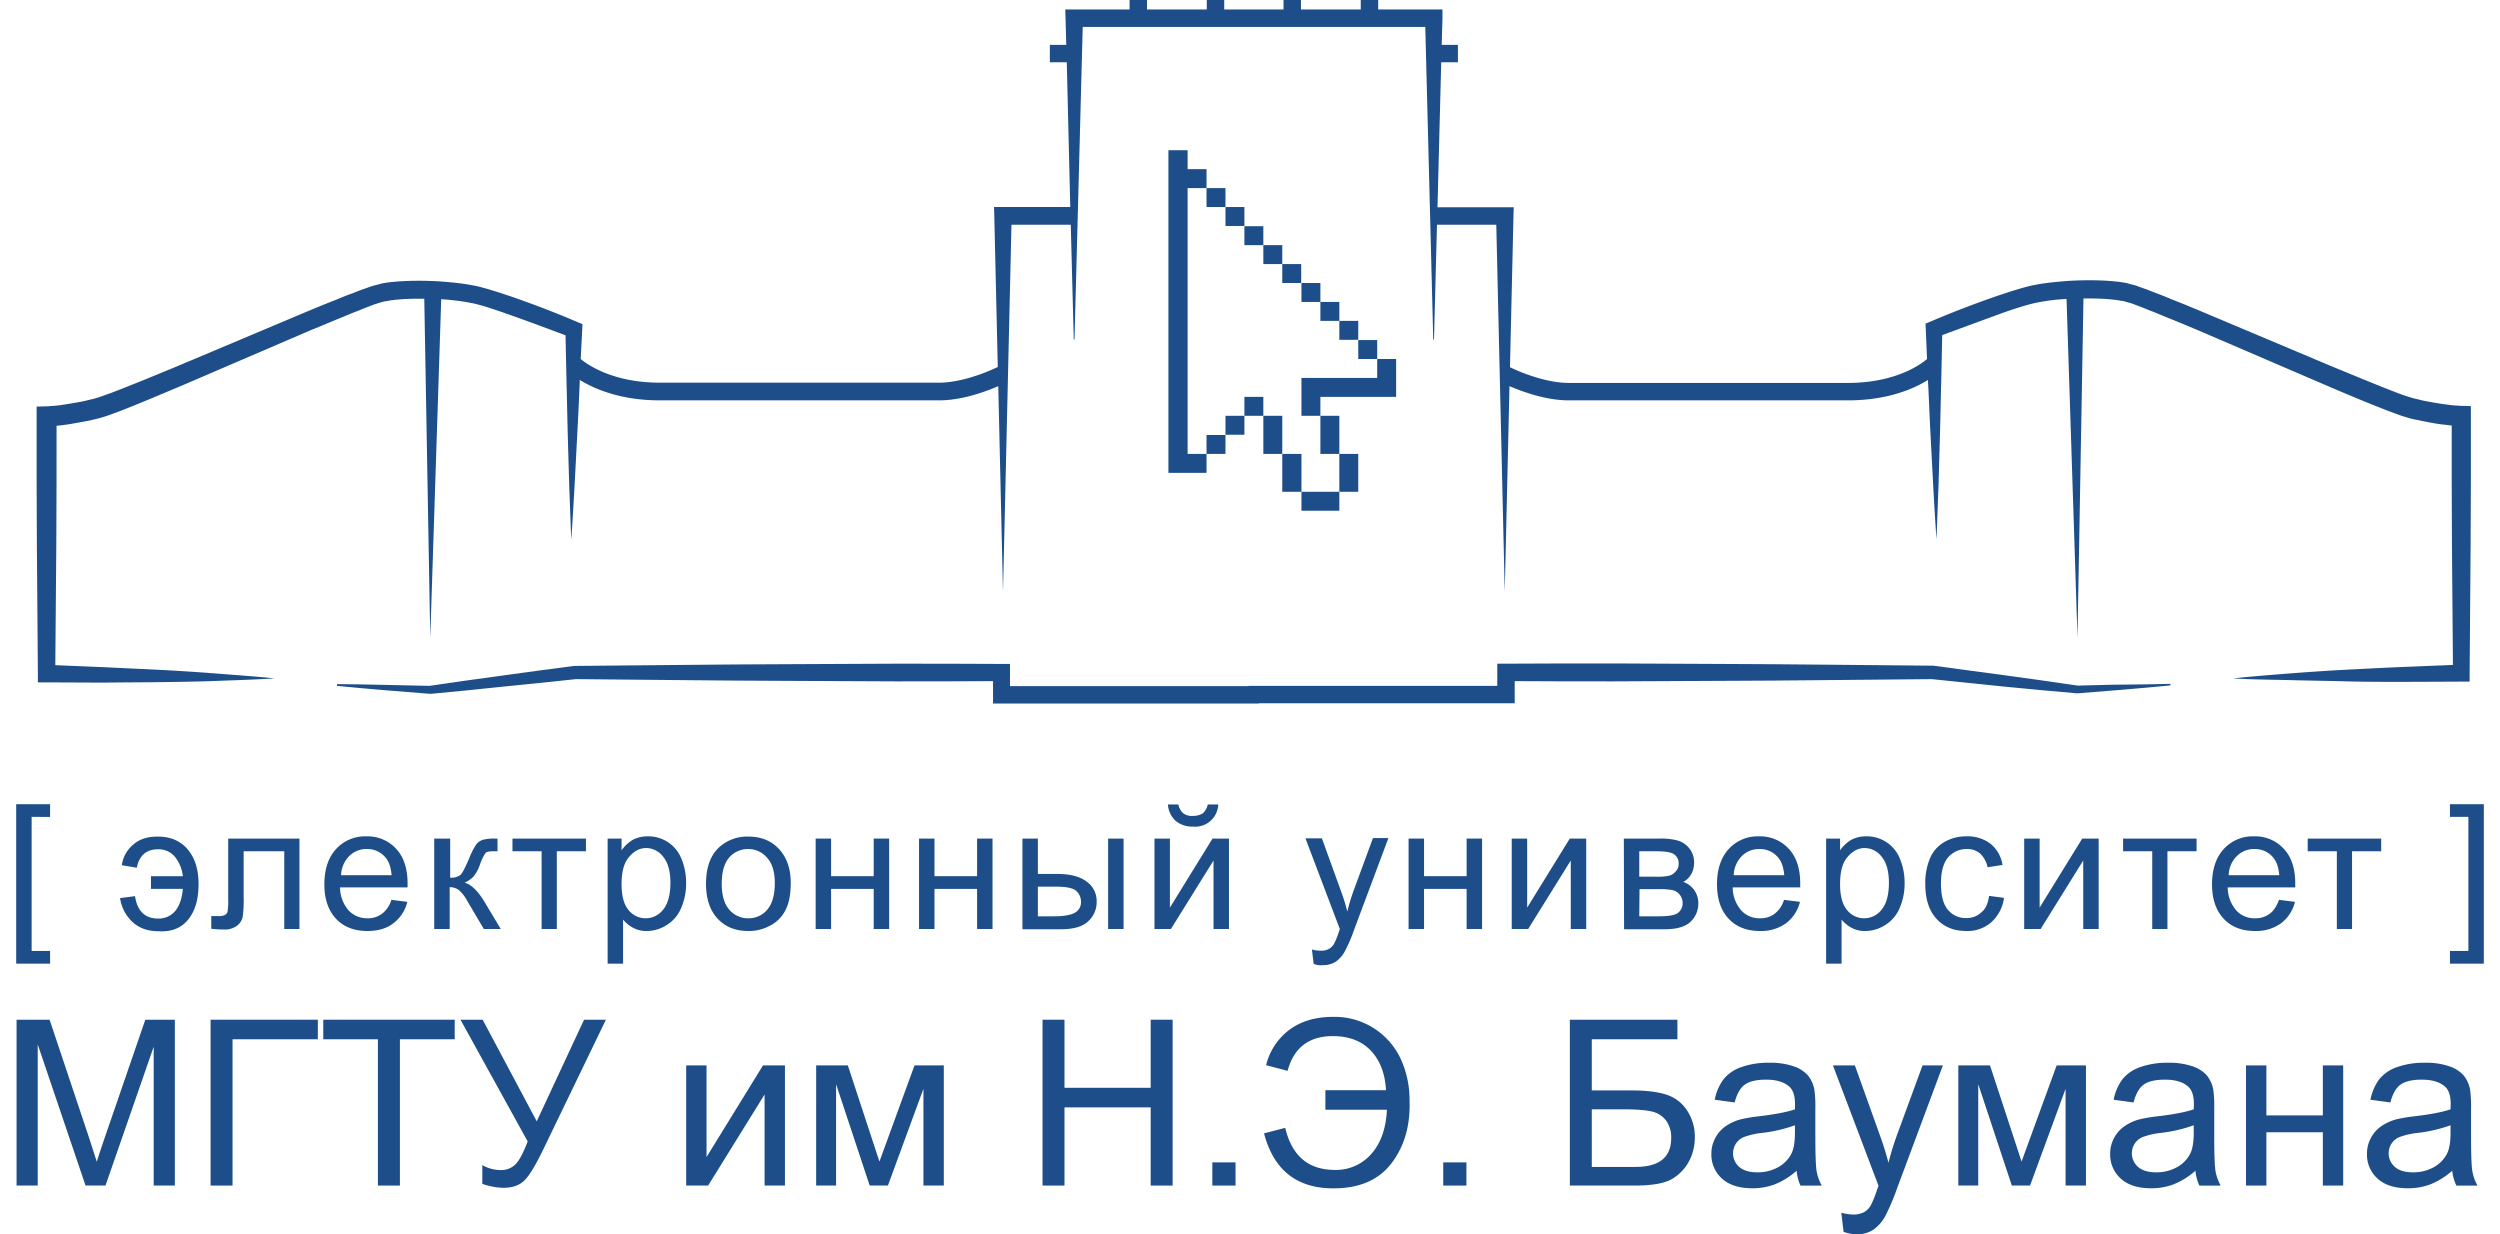 <svg id="Слой_1" data-name="Слой 1" xmlns="http://www.w3.org/2000/svg" viewBox="0 0 1003.49 495.45"><defs><style>.cls-1{fill:#1d4e89;}</style></defs><title>eu_with_bmstu_</title><path class="cls-1" d="M6.5,386.8v-64H20.1v5.1H12.7v53.8h7.4v5.1Z"/><path class="cls-1" d="M73.4,351.8a14.9,14.9,0,0,0-3.2-7.9,8.46,8.46,0,0,0-6.7-3c-4.8,0-7.6,2.5-8.6,7.4l-6-1a13.06,13.06,0,0,1,4.6-8.3c2.5-2.2,5.8-3.2,9.8-3.2q7.65,0,12,5.1c2.9,3.4,4.4,8,4.4,13.9s-1.2,10.5-4,14.1-6.8,5.2-12,4.9c-4.3,0-7.8-1.2-10.5-3.7a16.28,16.28,0,0,1-5-9.6l6-.8c.9,6,4,9,9.2,9a8.59,8.59,0,0,0,6.9-3c1.7-2,2.7-4.9,3.1-8.9H60.6v-5.1H73.4Z"/><path class="cls-1" d="M91.6,336.6h28.6v36.3h-6.1V341.7H97.8v18.1a49,49,0,0,1-.4,8.3,6,6,0,0,1-2.3,3.5,8.17,8.17,0,0,1-5.3,1.5,49,49,0,0,1-5-.3v-5.1h2.7a5.83,5.83,0,0,0,2.7-.4,2.54,2.54,0,0,0,1.1-1.2,27.32,27.32,0,0,0,.3-5.6V336.6Z"/><path class="cls-1" d="M157.1,361.2l6.4.8a15.35,15.35,0,0,1-5.6,8.6c-2.7,2.1-6.2,3.1-10.4,3.1-5.3,0-9.5-1.6-12.6-4.9s-4.7-7.9-4.7-13.8c0-6.1,1.6-10.8,4.7-14.2a15.78,15.78,0,0,1,12.2-5.1,15.55,15.55,0,0,1,11.9,5c3.1,3.3,4.6,8,4.6,13.9v1.6H136.5a14.21,14.21,0,0,0,3.4,9.2,10.19,10.19,0,0,0,7.6,3.2,9.32,9.32,0,0,0,5.8-1.8A10.92,10.92,0,0,0,157.1,361.2Zm-20.2-9.9h20.3c-.3-3.1-1-5.3-2.3-6.9a9.42,9.42,0,0,0-7.6-3.6,9.65,9.65,0,0,0-7.1,2.8A11.38,11.38,0,0,0,136.9,351.3Z"/><path class="cls-1" d="M174.5,336.6h6.2v15.7a6.1,6.1,0,0,0,4.1-1.1c.8-.7,1.9-2.9,3.5-6.6a28,28,0,0,1,2.9-5.7,5.59,5.59,0,0,1,2.6-1.8,17.53,17.53,0,0,1,4.7-.5h1.2v5.1H198c-1.6,0-2.7.2-3.1.7a17.81,17.81,0,0,0-2.2,4.5,16.23,16.23,0,0,1-2.6,4.9,11.87,11.87,0,0,1-3.6,2.5c2.6.7,5.2,3.2,7.8,7.4l6.7,11.2h-6.8l-6.6-11.2a15.46,15.46,0,0,0-3.5-4.5,6.15,6.15,0,0,0-3.6-1.1v16.8h-6.2V336.6Z"/><path class="cls-1" d="M205.7,336.6h29.5v5.1H223.5v31.2h-6.1V341.7H205.7Z"/><path class="cls-1" d="M243.9,386.8V336.6h5.6v4.7a14.87,14.87,0,0,1,4.5-4.2,12.66,12.66,0,0,1,6-1.4,14.37,14.37,0,0,1,8.2,2.4,14.21,14.21,0,0,1,5.4,6.8,24.87,24.87,0,0,1,1.8,9.6,24.45,24.45,0,0,1-2,10,14.46,14.46,0,0,1-5.8,6.8,14.67,14.67,0,0,1-8,2.4,10.92,10.92,0,0,1-5.5-1.3,13.1,13.1,0,0,1-4-3.3v17.7Zm5.6-31.9c0,4.7.9,8.1,2.8,10.4a8.8,8.8,0,0,0,6.9,3.3,8.9,8.9,0,0,0,7-3.5c1.9-2.3,2.9-5.9,2.9-10.8,0-4.6-1-8.1-2.9-10.4a8.67,8.67,0,0,0-6.8-3.5c-2.6,0-4.9,1.2-7,3.7S249.5,350.3,249.5,354.9Z"/><path class="cls-1" d="M283.4,354.7c0-6.7,1.9-11.7,5.6-14.9a16.71,16.71,0,0,1,11.4-4c5,0,9.1,1.6,12.2,4.9s4.8,7.8,4.8,13.6c0,4.7-.7,8.3-2.1,11a14.06,14.06,0,0,1-6.1,6.2,17.69,17.69,0,0,1-8.8,2.2c-5.1,0-9.2-1.6-12.3-4.9S283.4,360.9,283.4,354.7Zm6.3,0c0,4.6,1,8.1,3,10.4a9.83,9.83,0,0,0,7.7,3.5,9.63,9.63,0,0,0,7.6-3.5c2-2.3,3-5.9,3-10.6,0-4.5-1-7.9-3.1-10.2a9.78,9.78,0,0,0-7.6-3.5,10,10,0,0,0-7.7,3.5C290.7,346.6,289.7,350.1,289.7,354.7Z"/><path class="cls-1" d="M327.4,336.6h6.2v15.1h17.1V336.6h6.2v36.3h-6.2V356.8H333.6v16.1h-6.2V336.6Z"/><path class="cls-1" d="M368.9,336.6h6.2v15.1h17.1V336.6h6.2v36.3h-6.2V356.8H375.1v16.1h-6.2Z"/><path class="cls-1" d="M410.4,336.6h6.2v14.2h7.8q7.65,0,11.7,3a9.66,9.66,0,0,1,4.1,8.2,10.39,10.39,0,0,1-3.4,7.8c-2.3,2.2-6,3.2-11,3.2H410.4V336.6Zm6.2,31.2h6.5c3.9,0,6.7-.5,8.3-1.4a4.75,4.75,0,0,0,2.5-4.5,5.76,5.76,0,0,0-1.8-4.2c-1.2-1.2-4-1.8-8.2-1.8h-7.3Zm28.2-31.2H451v36.3h-6.2Z"/><path class="cls-1" d="M463.4,336.6h6.2v27.7l17.1-27.7h6.6v36.3h-6.2V345.4L470,372.9h-6.6Zm21.4-13.7H489a9.26,9.26,0,0,1-10.1,8.9,10.53,10.53,0,0,1-7-2.3,9.82,9.82,0,0,1-3.1-6.6H473a6.28,6.28,0,0,0,1.9,3.5,5.56,5.56,0,0,0,3.8,1.1,7.23,7.23,0,0,0,4.2-1.1A7,7,0,0,0,484.8,322.9Z"/><path class="cls-1" d="M527.3,386.9l-.7-5.8a11.79,11.79,0,0,0,3.5.5,6.23,6.23,0,0,0,3.3-.7,6.06,6.06,0,0,0,2-1.9,28.73,28.73,0,0,0,1.9-4.6c.1-.3.3-.8.5-1.5L524,336.5h6.6l7.6,21a74.61,74.61,0,0,1,2.6,8.4,79.3,79.3,0,0,1,2.5-8.3l7.8-21.2h6.2l-13.8,36.9a59,59,0,0,1-3.5,8.2,12.29,12.29,0,0,1-3.8,4.5,9.25,9.25,0,0,1-5.1,1.4A7.68,7.68,0,0,1,527.3,386.9Z"/><path class="cls-1" d="M565.4,336.6h6.2v15.1h17.1V336.6h6.2v36.3h-6.2V356.8H571.6v16.1h-6.2Z"/><path class="cls-1" d="M606.8,336.6H613v27.7l17.1-27.7h6.6v36.3h-6.2V345.4l-17.1,27.5h-6.6Z"/><path class="cls-1" d="M651.8,336.6H666a25.08,25.08,0,0,1,7.8.9,9.15,9.15,0,0,1,4.4,3.2,8.74,8.74,0,0,1,1.8,5.6,9.36,9.36,0,0,1-1.1,4.5,8.2,8.2,0,0,1-3.2,3.2,9,9,0,0,1,6,8.8,10,10,0,0,1-3.7,7.7c-2.2,1.7-5.5,2.5-9.7,2.5H651.9l-.1-36.4Zm6.2,15.3h6.6a22.39,22.39,0,0,0,5.4-.4,5,5,0,0,0,2.6-1.7,4.07,4.07,0,0,0,1.2-3,4.32,4.32,0,0,0-2-4c-1.3-.8-3.7-1.1-7-1.1H658Zm0,15.9h8.1q5.25,0,7.2-1.2a4.84,4.84,0,0,0,2.1-4.2,5.39,5.39,0,0,0-1.1-3.2,5.13,5.13,0,0,0-2.9-1.9,27.06,27.06,0,0,0-5.8-.4h-7.5l-.1,10.9Z"/><path class="cls-1" d="M716.1,361.2l6.4.8a15.35,15.35,0,0,1-5.6,8.6,17.12,17.12,0,0,1-10.4,3.1c-5.3,0-9.5-1.6-12.6-4.9s-4.7-7.9-4.7-13.8c0-6.1,1.6-10.8,4.7-14.2a15.78,15.78,0,0,1,12.2-5.1,15.55,15.55,0,0,1,11.9,5c3.1,3.3,4.6,8,4.6,13.9v1.6H695.5a14.21,14.21,0,0,0,3.4,9.2,9.84,9.84,0,0,0,7.6,3.2,9.32,9.32,0,0,0,5.8-1.8A10.92,10.92,0,0,0,716.1,361.2Zm-20.2-9.9h20.3c-.3-3.1-1-5.3-2.3-6.9a9.42,9.42,0,0,0-7.6-3.6,9.65,9.65,0,0,0-7.1,2.8A11.38,11.38,0,0,0,695.9,351.3Z"/><path class="cls-1" d="M733,386.8V336.6h5.6v4.7a14.87,14.87,0,0,1,4.5-4.2,12.66,12.66,0,0,1,6-1.4,14.37,14.37,0,0,1,8.2,2.4,14.21,14.21,0,0,1,5.4,6.8,24.87,24.87,0,0,1,1.8,9.6,24.45,24.45,0,0,1-2,10,14.46,14.46,0,0,1-5.8,6.8,14.67,14.67,0,0,1-8,2.4,10.92,10.92,0,0,1-5.5-1.3,13.1,13.1,0,0,1-4-3.3v17.7Zm5.6-31.9c0,4.7.9,8.1,2.8,10.4a8.8,8.8,0,0,0,6.9,3.3,8.9,8.9,0,0,0,7-3.5c1.9-2.3,2.9-5.9,2.9-10.8,0-4.6-1-8.1-2.9-10.4a8.67,8.67,0,0,0-6.8-3.5c-2.6,0-4.9,1.2-7,3.7S738.6,350.3,738.6,354.9Z"/><path class="cls-1" d="M798.4,359.6l6,.8a16.07,16.07,0,0,1-5.1,9.8,14.55,14.55,0,0,1-10,3.5c-5,0-9-1.6-12-4.9s-4.5-7.9-4.5-14a25.58,25.58,0,0,1,1.9-10.3,13.63,13.63,0,0,1,5.9-6.6,17.32,17.32,0,0,1,8.7-2.2,15.18,15.18,0,0,1,9.7,3,13.64,13.64,0,0,1,4.8,8.5l-6,.9a10.42,10.42,0,0,0-3-5.5,7.83,7.83,0,0,0-5.2-1.8,9.78,9.78,0,0,0-7.6,3.3c-1.9,2.2-2.9,5.7-2.9,10.5s.9,8.4,2.8,10.6a9.16,9.16,0,0,0,7.3,3.3,8.4,8.4,0,0,0,6-2.2C797,364.9,798,362.7,798.4,359.6Z"/><path class="cls-1" d="M812.5,336.6h6.2v27.7l17.1-27.7h6.6v36.3h-6.2V345.4l-17.1,27.5h-6.6Z"/><path class="cls-1" d="M852.2,336.6h29.5v5.1H870v31.2h-6.1V341.7H852.2Z"/><path class="cls-1" d="M914.8,361.2l6.4.8a15.35,15.35,0,0,1-5.6,8.6,17.12,17.12,0,0,1-10.4,3.1c-5.3,0-9.5-1.6-12.6-4.9s-4.7-7.9-4.7-13.8c0-6.1,1.6-10.8,4.7-14.2a15.78,15.78,0,0,1,12.2-5.1,15.55,15.55,0,0,1,11.9,5c3.1,3.3,4.6,8,4.6,13.9v1.6H894.2a14.21,14.21,0,0,0,3.4,9.2,9.84,9.84,0,0,0,7.6,3.2,9.32,9.32,0,0,0,5.8-1.8C912.6,365.7,913.8,363.8,914.8,361.2Zm-20.2-9.9h20.3c-.3-3.1-1-5.3-2.3-6.9a9.42,9.42,0,0,0-7.6-3.6,9.65,9.65,0,0,0-7.1,2.8A11,11,0,0,0,894.6,351.3Z"/><path class="cls-1" d="M926.3,336.6h29.5v5.1H944.1v31.2H938V341.7H926.3Z"/><path class="cls-1" d="M997,386.8H983.4v-5.1h7.4V327.9h-7.4v-5.1H997Z"/><rect class="cls-1" x="484.3" y="75.5" width="7.6" height="7.6"/><rect class="cls-1" x="491.9" y="83.1" width="7.6" height="7.6"/><rect class="cls-1" x="499.5" y="90.8" width="7.6" height="7.6"/><rect class="cls-1" x="507.1" y="98.4" width="7.6" height="7.6"/><rect class="cls-1" x="514.7" y="106" width="7.6" height="7.6"/><rect class="cls-1" x="522.4" y="113.6" width="7.6" height="7.6"/><rect class="cls-1" x="530" y="121.2" width="7.6" height="7.6"/><rect class="cls-1" x="537.6" y="128.8" width="7.6" height="7.6"/><rect class="cls-1" x="545.2" y="136.5" width="7.6" height="7.6"/><polygon class="cls-1" points="552.8 144.1 552.8 151.7 545.2 151.7 537.6 151.7 530 151.7 522.4 151.7 522.4 159.3 522.4 166.9 530 166.9 530 159.3 537.6 159.3 545.2 159.3 552.8 159.3 560.4 159.3 560.4 151.7 560.4 144.1 552.8 144.1"/><polygon class="cls-1" points="530 182.2 537.6 182.2 537.6 174.6 537.6 166.9 530 166.9 530 174.6 530 182.2"/><polygon class="cls-1" points="537.6 197.4 545.2 197.4 545.2 189.8 545.2 182.2 537.6 182.2 537.6 189.8 537.6 197.4"/><polygon class="cls-1" points="522.4 197.4 522.4 205 530 205 537.6 205 537.6 197.4 530 197.4 522.4 197.4"/><polygon class="cls-1" points="522.4 182.2 514.7 182.2 514.7 189.8 514.7 197.4 522.4 197.4 522.4 189.8 522.4 182.2"/><polygon class="cls-1" points="514.7 166.9 507.1 166.9 507.1 174.6 507.1 182.2 514.7 182.2 514.7 174.6 514.7 166.9"/><polygon class="cls-1" points="476.7 174.6 476.7 166.9 476.7 159.3 476.7 151.7 476.7 144.1 476.7 136.5 476.7 128.8 476.7 121.2 476.7 113.6 476.7 106 476.7 98.4 476.7 90.8 476.7 83.1 476.7 75.5 484.3 75.5 484.3 67.9 476.7 67.9 476.7 60.3 469 60.3 469 67.9 469 75.5 469 83.1 469 90.8 469 98.4 469 106 469 113.6 469 121.2 469 128.8 469 136.5 469 144.1 469 151.7 469 159.3 469 166.9 469 174.6 469 182.2 469 189.8 476.7 189.8 484.3 189.8 484.3 182.2 476.7 182.2 476.7 174.6"/><rect class="cls-1" x="484.3" y="174.6" width="7.6" height="7.6"/><rect class="cls-1" x="491.9" y="166.9" width="7.6" height="7.6"/><rect class="cls-1" x="499.5" y="159.3" width="7.6" height="7.6"/><path class="cls-1" d="M991.8,163v29.7l-.1,25.8-.4,51.6v3.5h-3.4l-22.9.1c-7.6,0-15.3,0-22.9-.2s-15.3-.3-22.9-.5-15.1-.2-22.8-.7c7.6-.8,15.2-1.4,22.9-2s15.2-1.1,22.9-1.5,15.3-.8,22.9-1.1l19.5-.8-.4-48.2-.1-25.8V170.8c-1.2-.1-2.4-.3-3.6-.4-2.4-.3-4.8-.7-7.1-1.2-1.2-.2-2.3-.5-3.5-.7a27,27,0,0,1-3.6-.9c-2.6-.7-4.7-1.6-7-2.4-8.8-3.4-17.4-7-26-10.7l-51.4-22.1c-4.3-1.8-8.6-3.6-12.9-5.3-2.1-.9-4.3-1.8-6.4-2.6l-3.2-1.3-3.2-1.2a9.83,9.83,0,0,0-1.6-.5l-1.4-.4-.7-.2a2,2,0,0,0-.8-.1l-1.6-.3c-2.2-.3-4.4-.5-6.7-.6s-4.7-.1-7.1-.1L833.9,256l-4.4-136a81.17,81.17,0,0,0-13,1.7c-2.1.5-4.2,1.1-6.4,1.8s-4.3,1.4-6.5,2.2c-8,2.9-16,5.9-24,8.8l-.4,18.7c-.2,7-.3,14.1-.5,21.1l-.6,21.1c-.3,7-.5,14.1-.8,21.1-.5-7-.9-14.1-1.3-21.1l-1.1-21.1c-.4-7-.6-14.1-1-21.1v-.7c-5.6,3.5-16.1,8.2-32.1,8.2H629.6c-9,0-18.3-3.4-23.7-5.7L604,237.6,600.6,90.2H576.8l-1.2,46.1h-.3L572.1,10.8H434.6l-3.3,125.5H431l-1.2-46.1H406l-3.4,147.4L400.7,155c-5.3,2.3-14.7,5.7-23.7,5.7H264.8c-15.9,0-26.4-4.7-32.1-8.2v.9c-.3,7-.6,14.1-1,21.1l-1.1,21.1c-.4,7-.8,14.1-1.3,21.1-.3-7-.5-14.1-.8-21.1l-.6-21.1c-.2-7-.3-14.1-.5-21.1l-.4-18.8c-8-3-16-6-24-8.8-2.2-.8-4.4-1.5-6.5-2.2s-4.3-1.3-6.4-1.8a94.37,94.37,0,0,0-13-1.7L172.7,256l-2.4-136.1c-2.4,0-4.7,0-7.1.1-2.2.1-4.5.3-6.6.6-.6.1-1.1.2-1.6.3-.3,0-.6.1-.8.1l-.7.2-1.4.4c-.5.1-1,.4-1.6.5l-3.2,1.2-3.2,1.3c-2.1.8-4.3,1.7-6.4,2.6-4.3,1.7-8.6,3.6-12.9,5.3L73.4,154.6c-8.6,3.6-17.2,7.3-26,10.7-2.3.8-4.4,1.7-7,2.4-1.3.4-2.4.6-3.6.9s-2.3.5-3.5.7c-2.4.4-4.7.9-7.1,1.2-1.2.2-2.3.3-3.5.4V193l-.1,25.8L22.2,267l19.5.8c7.6.4,15.3.7,22.9,1.1s15.3.9,22.9,1.5,15.1,1.1,22.7,1.9c-7.7.5-15.3.7-22.9,1s-15.3.4-22.9.5-15.3.1-22.9.2l-22.9-.1H15.2v-3.5l-.4-51.6-.1-25.9V163.2l3.9-.1a8.08,8.08,0,0,0,1.5-.1l1.6-.1c1.1-.1,2.2-.2,3.3-.4,2.2-.3,4.4-.7,6.7-1.1,1.1-.2,2.2-.4,3.3-.7s2.3-.5,3.2-.8c1.9-.5,4.1-1.4,6.2-2.1l6.4-2.5,6.5-2.6,12.9-5.3,51.5-21.7c4.3-1.8,8.6-3.6,13-5.3,2.2-.9,4.3-1.8,6.6-2.6l3.3-1.3,3.4-1.2c.6-.2,1.1-.4,1.8-.6l2-.5,1-.3c.3-.1.6-.1.9-.2l1.8-.3c2.4-.3,4.9-.5,7.3-.6a138.37,138.37,0,0,1,14.4.2c2.4.2,4.8.4,7.2.7s4.8.7,7.2,1.2c4.9,1.2,9.3,2.7,13.8,4.2,8.9,3.1,17.6,6.4,26.2,10.1l2.2.9-.1,2.2-.6,11.8c2,1.7,12.2,9.5,31.7,9.5H377c7.7,0,17.1-3.2,23.5-6.3l-1.4-60.7-.1-3.5h30.6L428.2,25h-6.8V18H428l-.3-10.7-.1-3.5h25.8V0h7V3.8h24V0h7V3.8h23.8V0h7V3.8h24V0h7V3.8H579V7.3L578.7,18h6.5v7h-6.7L577,83.2h30.6l-.1,3.5-1.4,60.7c6.4,3.1,15.8,6.3,23.5,6.3H741.8c19.6,0,29.8-7.9,31.7-9.6l-.5-12-.1-2.2,2.2-.9c8.6-3.7,17.3-7,26.2-10.1,4.5-1.5,8.9-3,13.8-4.2q3.6-.75,7.2-1.2c2.4-.3,4.8-.5,7.2-.7a138.37,138.37,0,0,1,14.4-.2c2.4.1,4.8.3,7.3.6l1.8.3c.3.1.6.1.9.2l1,.3,2,.5a16.19,16.19,0,0,1,1.7.6l3.4,1.2,3.3,1.3c2.2.8,4.4,1.7,6.5,2.6,4.4,1.7,8.7,3.5,13,5.3l51.5,21.7,12.9,5.3,6.4,2.6,6.4,2.5a64.9,64.9,0,0,0,6.2,2.1c.9.3,2.1.5,3.2.8s2.2.5,3.3.7c2.2.4,4.5.8,6.7,1.1,1.1.1,2.2.3,3.3.4l1.6.1c.5,0,1.1.1,1.5.1Z"/><path class="cls-1" d="M871.3,275.1c-6.2.6-12.5,1.2-18.7,1.7l-18.7,1.5h-.2L819.1,277l-14.6-1.4-29.1-3-42.5.4c-14.3.1-28.6.3-42.8.3l-42.8.2c-13.1,0-26.2,0-39.3-.1v8.9H505.3v.1H398.6v-9c-13.1.1-26.2.1-39.3.1l-42.8-.2c-14.3,0-28.5-.2-42.8-.3l-42.5-.4c-9.7,1-19.4,2.1-29.1,3l-14.5,1.5L173,278.5h-.4L153.9,277c-6.3-.5-12.4-1.1-18.7-1.7l.1-.7c6.3,0,12.5.2,18.7.3s12.3.3,18.4.4l14.5-2.1,14.5-2c9.7-1.4,19.3-2.6,29-3.9h.3l42.8-.4c14.3-.1,28.5-.3,42.8-.3l42.8-.2c14.3,0,28.5,0,42.8.1h3.5v8.9h95.7v-.1H601v-8.9h3.5c14.3-.1,28.5-.1,42.8-.1l42.8.2c14.3,0,28.5.2,42.8.3l42.8.4h.3l29,3.9,14.5,2,14.5,2.1h0c6.2-.1,12.3-.4,18.4-.4s12.5-.2,18.7-.3Z"/><path class="cls-1" d="M6.65,475.88V409.31H19.91l15.76,47.13q2.17,6.58,3.17,9.86,1.14-3.63,3.55-10.67l15.94-46.32H70.18v66.57H61.69V420.16L42.34,475.88h-8L15.14,419.21v56.67Z"/><path class="cls-1" d="M84.53,409.31h43.05v7.85H93.34v58.72H84.53Z"/><path class="cls-1" d="M151.69,475.88V417.16H129.76v-7.85h52.76v7.85h-22v58.72Z"/><path class="cls-1" d="M184.84,409.31h8.9l21.7,40.78,19-40.78h8.77l-25,51.76q-4.67,9.72-7.67,12.72t-8.58,3a28.28,28.28,0,0,1-8.36-1.59v-7.54a14.78,14.78,0,0,0,7.49,2,8.17,8.17,0,0,0,5.57-2.06q2.34-2.07,5.15-9.43Z"/><path class="cls-1" d="M275.43,427.65h8.17v36.79l22.66-36.79h8.81v48.23H306.9V439.32l-22.66,36.56h-8.81Z"/><path class="cls-1" d="M327.61,427.65h12.71L353,466.25l14.08-38.6h11.76v48.23h-8.18V437.05L356.4,475.88h-7.31L335.6,435.19v40.69h-8Z"/><path class="cls-1" d="M418.47,475.88V409.31h8.81v27.33h34.6V409.31h8.81v66.57h-8.81V444.5h-34.6v31.38Z"/><path class="cls-1" d="M486.63,475.88v-9.31h9.31v9.31Z"/><path class="cls-1" d="M556.34,437.6q-.55-10-6.07-15.85T535,415.89q-14.4,0-18.17,13.94l-8.62-2.27a25.19,25.19,0,0,1,9.42-14.26q7-5.13,17.32-5.13a29.22,29.22,0,0,1,27.41,17.12,39.48,39.48,0,0,1,3.43,16.58q.49,14.85-7.2,25T535.17,477q-22,0-27.79-22.07l8.5-2.22q4,16.89,19.93,16.89a18.73,18.73,0,0,0,14.67-6.47q5.71-6.47,6.22-17.69H532V437.6Z"/><path class="cls-1" d="M579.31,475.88v-9.31h9.31v9.31Z"/><path class="cls-1" d="M630.13,409.31h43.18v7.85H638.94v20.53h15.89q8.8,0,14,1.68a15.58,15.58,0,0,1,8.33,6.33,19,19,0,0,1,3.14,10.83,20.36,20.36,0,0,1-2.25,9.43,18.07,18.07,0,0,1-6.7,7.15q-4.46,2.77-15.17,2.77H630.13Zm8.81,59.08h17.62q7.13,0,10.69-2.91t3.56-8.72a11.33,11.33,0,0,0-2-6.9,9.71,9.71,0,0,0-5.68-3.68q-3.63-.92-12.39-.91H638.94Z"/><path class="cls-1" d="M721.17,469.93a30.42,30.42,0,0,1-8.74,5.45,25.22,25.22,0,0,1-9,1.59q-7.95,0-12.22-3.88a12.85,12.85,0,0,1-4.27-9.93,13.16,13.16,0,0,1,1.62-6.47,13.32,13.32,0,0,1,4.22-4.7,20,20,0,0,1,5.88-2.68,59,59,0,0,1,7.27-1.22q9.9-1.18,14.57-2.82c0-1.12,0-1.83,0-2.13q0-5-2.32-7-3.13-2.78-9.31-2.77-5.76,0-8.51,2t-4.07,7.15l-8-1.09a19.84,19.84,0,0,1,3.59-8.29,15.67,15.67,0,0,1,7.22-4.85,32.1,32.1,0,0,1,10.94-1.71,28.92,28.92,0,0,1,10,1.46,13.31,13.31,0,0,1,5.68,3.65,12.93,12.93,0,0,1,2.54,5.56,46.38,46.38,0,0,1,.41,7.54v10.9q0,11.4.52,14.42a18.28,18.28,0,0,0,2.07,5.79h-8.54A17.49,17.49,0,0,1,721.17,469.93Zm-.68-18.25a59.48,59.48,0,0,1-13.35,3.08A30.85,30.85,0,0,0,700,456.4a7.11,7.11,0,0,0-3.22,2.65,7.22,7.22,0,0,0,1.34,9.34q2.48,2.17,7.24,2.18a16.82,16.82,0,0,0,8.4-2.07,12.81,12.81,0,0,0,5.41-5.65q1.3-2.78,1.31-8.18Z"/><path class="cls-1" d="M740,494.45l-.91-7.67a18.43,18.43,0,0,0,4.68.72,9.06,9.06,0,0,0,4.36-.9,7.51,7.51,0,0,0,2.68-2.55,40.8,40.8,0,0,0,2.49-6.08c.16-.46.4-1.12.73-2l-18.3-48.32h8.81l10,27.93q1.95,5.31,3.49,11.17a111,111,0,0,1,3.36-11l10.31-28.11h8.17L761.59,476.7A97.15,97.15,0,0,1,757,487.64a16.25,16.25,0,0,1-5,5.93,11.86,11.86,0,0,1-6.72,1.88A16.26,16.26,0,0,1,740,494.45Z"/><path class="cls-1" d="M786.06,427.65h12.72l12.67,38.6,14.08-38.6h11.76v48.23h-8.18V437.05l-14.26,38.83h-7.31l-13.48-40.69v40.69h-8Z"/><path class="cls-1" d="M881.24,469.93a30.42,30.42,0,0,1-8.74,5.45,25.22,25.22,0,0,1-9,1.59q-7.95,0-12.22-3.88a12.84,12.84,0,0,1-4.26-9.93,13.16,13.16,0,0,1,1.61-6.47,13.32,13.32,0,0,1,4.22-4.7,20,20,0,0,1,5.88-2.68,59,59,0,0,1,7.27-1.22q9.9-1.18,14.57-2.82c0-1.12.05-1.83.05-2.13q0-5-2.32-7-3.13-2.78-9.31-2.77-5.76,0-8.51,2t-4.07,7.15l-8-1.09a20,20,0,0,1,3.59-8.29,15.67,15.67,0,0,1,7.22-4.85,32.1,32.1,0,0,1,10.94-1.71,28.92,28.92,0,0,1,10,1.46,13.24,13.24,0,0,1,5.68,3.65,12.93,12.93,0,0,1,2.54,5.56,46.38,46.38,0,0,1,.41,7.54v10.9q0,11.4.52,14.42a18.28,18.28,0,0,0,2.07,5.79h-8.54A17.49,17.49,0,0,1,881.24,469.93Zm-.68-18.25a59.48,59.48,0,0,1-13.35,3.08,30.85,30.85,0,0,0-7.13,1.64,7.11,7.11,0,0,0-3.22,2.65,7.22,7.22,0,0,0,1.34,9.34q2.47,2.17,7.24,2.18a16.82,16.82,0,0,0,8.4-2.07,12.81,12.81,0,0,0,5.41-5.65q1.31-2.78,1.31-8.18Z"/><path class="cls-1" d="M901.54,427.65h8.18v20.07h22.66V427.65h8.17v48.23h-8.17V454.49H909.72v21.39h-8.18Z"/><path class="cls-1" d="M984.32,469.93a30.42,30.42,0,0,1-8.74,5.45,25.22,25.22,0,0,1-9,1.59q-8,0-12.22-3.88a12.84,12.84,0,0,1-4.26-9.93,13.16,13.16,0,0,1,1.61-6.47,13.32,13.32,0,0,1,4.22-4.7,20,20,0,0,1,5.88-2.68,59,59,0,0,1,7.27-1.22q9.9-1.18,14.57-2.82c0-1.12.05-1.83.05-2.13q0-5-2.32-7-3.14-2.78-9.31-2.77-5.76,0-8.51,2t-4.07,7.15l-8-1.09a20,20,0,0,1,3.59-8.29,15.67,15.67,0,0,1,7.22-4.85,32.1,32.1,0,0,1,10.94-1.71,28.92,28.92,0,0,1,10,1.46,13.24,13.24,0,0,1,5.68,3.65,12.93,12.93,0,0,1,2.54,5.56,46.38,46.38,0,0,1,.41,7.54v10.9q0,11.4.52,14.42a18.28,18.28,0,0,0,2.07,5.79H986A17.49,17.49,0,0,1,984.32,469.93Zm-.68-18.25a59.48,59.48,0,0,1-13.35,3.08,30.85,30.85,0,0,0-7.13,1.64,7.11,7.11,0,0,0-3.22,2.65,7.22,7.22,0,0,0,1.34,9.34q2.47,2.17,7.24,2.18a16.82,16.82,0,0,0,8.4-2.07,12.81,12.81,0,0,0,5.41-5.65q1.3-2.78,1.31-8.18Z"/></svg>